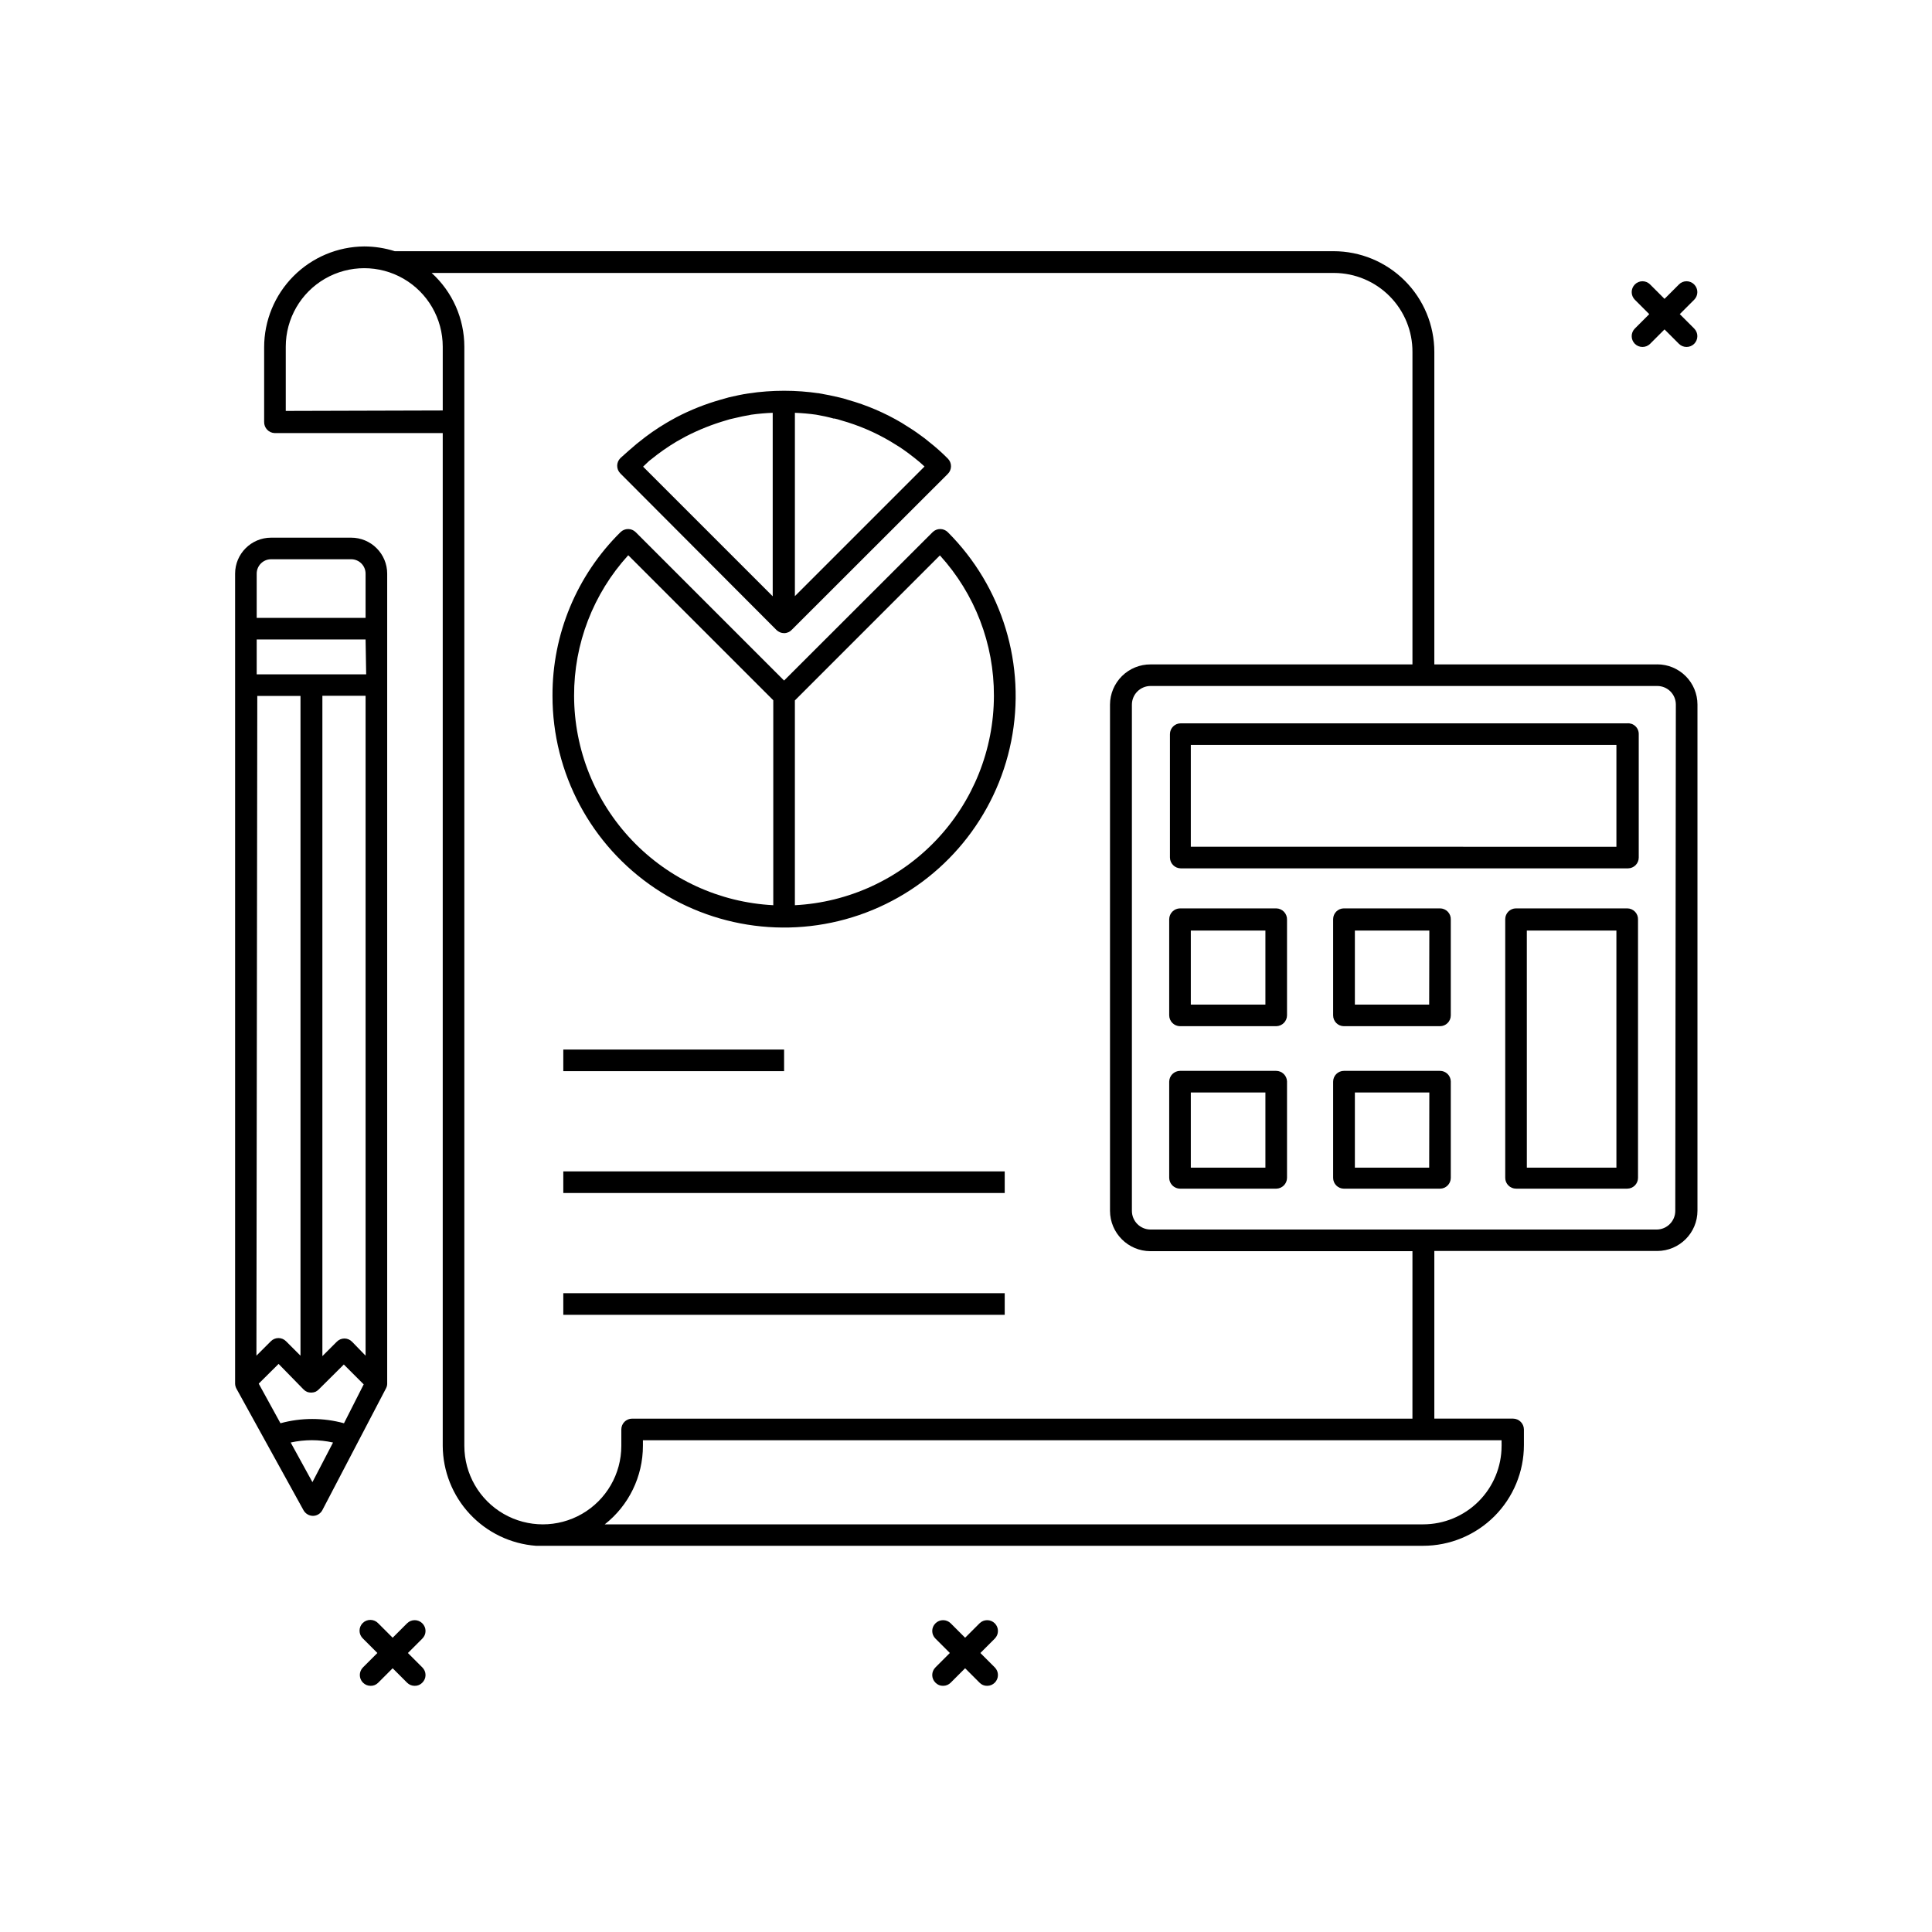 <?xml version="1.0" encoding="UTF-8"?>
<!-- The Best Svg Icon site in the world: iconSvg.co, Visit us! https://iconsvg.co -->
<svg fill="#000000" width="800px" height="800px" version="1.1" viewBox="144 144 512 512" xmlns="http://www.w3.org/2000/svg">
 <g>
  <path d="m583.2 320.07h-59.086v-82.785c0-7.082-2.812-13.879-7.824-18.891-5.012-5.012-11.805-7.824-18.891-7.824h-248.78c-2.617-0.828-5.344-1.254-8.09-1.262-7.051 0.051-13.801 2.891-18.77 7.894-4.969 5.004-7.758 11.773-7.758 18.824v19.77c-0.043 1.59 1.199 2.918 2.789 2.977h44.539v268.39c0.039 6.711 2.602 13.16 7.176 18.066s10.828 7.914 17.52 8.422h235.11c7.086 0 13.883-2.816 18.895-7.824 5.008-5.012 7.824-11.809 7.824-18.895v-4.121c-0.02-1.57-1.289-2.84-2.863-2.863h-20.879v-44.426h59.086c5.887-0.02 10.648-4.801 10.648-10.688v-134.12c0-2.824-1.121-5.535-3.121-7.531-1.996-1.996-4.703-3.121-7.527-3.121zm-363.47-67.172v-17.023c0-7.434 3.965-14.297 10.398-18.016 6.438-3.715 14.367-3.715 20.805 0 6.434 3.719 10.398 10.582 10.398 18.016v16.906zm322.21 274.27h-0.004c0 5.516-2.191 10.809-6.09 14.711-3.902 3.898-9.191 6.09-14.711 6.09h-216.87c6.387-5.012 10.113-12.684 10.117-20.801v-1.488h227.55zm-23.629-7.215h-206.79c-1.582 0-2.863 1.281-2.863 2.863v4.352c0 7.434-3.965 14.301-10.402 18.016-6.434 3.715-14.363 3.715-20.801 0-6.434-3.715-10.398-10.582-10.398-18.016v-291.29c-0.008-7.445-3.152-14.539-8.664-19.543h239.2c5.527 0.031 10.812 2.258 14.699 6.188 3.887 3.93 6.055 9.242 6.023 14.766v82.785h-69.387c-2.84-0.02-5.574 1.094-7.594 3.09-2.019 2-3.16 4.719-3.172 7.562v134.16c0.023 5.894 4.797 10.668 10.688 10.688h69.465zm69.656-55.074c0 2.727-2.199 4.941-4.922 4.961h-134.12c-2.742 0-4.961-2.219-4.961-4.961v-134.16c0.02-2.727 2.234-4.926 4.961-4.926h134.27c1.305 0 2.559 0.52 3.481 1.441 0.922 0.926 1.441 2.176 1.441 3.484z"/>
  <path d="m575.23 335.69h-118.32c-1.582 0-2.863 1.281-2.863 2.863v32.711-0.004c0.02 1.574 1.289 2.844 2.863 2.863h118.51c1.582 0 2.863-1.281 2.863-2.863v-32.707c0.016-0.801-0.309-1.566-0.891-2.109-0.582-0.547-1.367-0.82-2.16-0.754zm-2.863 32.711-112.79-0.004v-26.984h112.79z"/>
  <path d="m482.21 384.73h-25.496c-1.57 0.023-2.84 1.293-2.863 2.863v25.496c0.023 1.574 1.293 2.844 2.863 2.863h25.496c1.574-0.02 2.844-1.289 2.863-2.863v-25.344c0.031-0.781-0.258-1.543-0.797-2.109-0.539-0.57-1.285-0.895-2.066-0.906zm-2.863 25.496h-19.77v-19.617h19.77z"/>
  <path d="m525.61 384.73h-25.457c-1.578 0-2.859 1.281-2.859 2.863v25.496c0 1.582 1.281 2.863 2.859 2.863h25.457c1.582 0 2.863-1.281 2.863-2.863v-25.344c0.043-0.785-0.238-1.551-0.781-2.121s-1.293-0.895-2.082-0.895zm-2.863 25.496h-19.691v-19.617h19.734z"/>
  <path d="m482.21 427.79h-25.496c-1.57 0.02-2.84 1.289-2.863 2.863v25.496c0.023 1.57 1.293 2.84 2.863 2.859h25.496c1.574-0.02 2.844-1.289 2.863-2.859v-25.613c-0.082-1.527-1.332-2.731-2.863-2.746zm-2.863 25.648h-19.77v-19.926h19.77z"/>
  <path d="m525.61 427.79h-25.457c-1.578 0-2.859 1.281-2.859 2.863v25.496c0 1.578 1.281 2.859 2.859 2.859h25.457c1.582 0 2.863-1.281 2.863-2.859v-25.613c-0.059-1.535-1.324-2.75-2.863-2.746zm-2.859 25.648h-19.695v-19.926h19.734z"/>
  <path d="m575.23 384.73h-29.465c-1.582 0-2.863 1.281-2.863 2.863v68.551c0 1.578 1.281 2.859 2.863 2.859h29.465c1.578 0 2.859-1.281 2.859-2.859v-68.398c0.043-0.785-0.238-1.551-0.781-2.121-0.543-0.57-1.293-0.895-2.078-0.895zm-2.863 68.703h-23.738l-0.004-62.824h23.738z"/>
  <path d="m391.14 285.04-39.352 39.312-39.312-39.312c-1.117-1.117-2.93-1.117-4.047 0-11.59 11.441-18.082 27.07-18.012 43.359-0.016 20.5 10.207 39.652 27.25 51.051 17.039 11.398 38.648 13.535 57.59 5.695 18.941-7.84 32.723-24.617 36.723-44.727 4.004-20.105-2.297-40.883-16.797-55.379-1.117-1.117-2.926-1.117-4.043 0zm-95 43.359c-0.051-13.777 5.07-27.07 14.352-37.254l38.434 38.434v54.312c-14.23-0.73-27.637-6.894-37.457-17.223-9.82-10.324-15.309-24.023-15.328-38.27zm58.512 55.492v-54.273l38.434-38.434c9.258 10.176 14.363 23.453 14.312 37.215-0.02 14.242-5.5 27.934-15.312 38.258s-23.211 16.492-37.434 17.234z"/>
  <path d="m349.77 310.95c0.539 0.535 1.266 0.836 2.023 0.84 0.785 0 1.535-0.332 2.062-0.914l41.332-41.297c1.117-1.117 1.117-2.93 0-4.047-1.594-1.609-3.289-3.113-5.074-4.504-0.645-0.559-1.32-1.078-2.023-1.566-0.84-0.609-1.719-1.258-2.519-1.754-0.801-0.496-1.719-1.105-2.594-1.641-4.473-2.652-9.27-4.707-14.273-6.109-0.766-0.258-1.543-0.473-2.332-0.648-1.719-0.418-3.473-0.762-5.266-1.07v0.004c-3.082-0.461-6.195-0.688-9.312-0.688-3.129 0-6.254 0.23-9.352 0.688-1.793 0.266-3.512 0.648-5.191 1.031l-2.289 0.648c-4.027 1.141-7.926 2.688-11.641 4.617l-1.719 0.953-0.992 0.574c-2.57 1.516-5.019 3.223-7.328 5.113l-0.535 0.418c-1.566 1.297-2.977 2.594-4.352 3.816l0.004 0.004c-1.117 1.117-1.117 2.926 0 4.043zm15.266-56.066h0.004c0.656 0.137 1.309 0.316 1.945 0.535 4.562 1.285 8.938 3.156 13.016 5.57l2.406 1.488c0.727 0.457 1.488 1.031 2.289 1.602l1.832 1.414c0.859 0.672 1.688 1.383 2.481 2.137l-34.352 34.352v-48.586c1.875 0.07 3.75 0.234 5.609 0.496 1.566 0.266 3.207 0.609 4.809 1.066zm-49.004 11.258 0.496-0.383v0.004c2.133-1.742 4.391-3.324 6.754-4.734l1.031-0.574 1.449-0.801c3.426-1.773 7.019-3.203 10.727-4.273 0.613-0.207 1.238-0.371 1.871-0.496 1.602-0.383 3.168-0.727 4.769-0.992 1.875-0.262 3.758-0.426 5.648-0.496v48.625l-34.352-34.352z"/>
  <path d="m293.28 422.14h58.512v5.727h-58.512z"/>
  <path d="m293.28 454.43h116.98v5.727h-116.98z"/>
  <path d="m293.28 486.71h116.98v5.727h-116.98z"/>
  <path d="m246.61 510.68v-214.65c0-2.531-1.008-4.957-2.797-6.746-1.789-1.793-4.215-2.797-6.746-2.797h-21.223c-5.269 0-9.539 4.273-9.539 9.543v214.65c0.012 0.484 0.145 0.953 0.379 1.375l17.75 32.176c0.508 0.914 1.473 1.48 2.519 1.488 1.043-0.012 2-0.598 2.481-1.527l16.871-32.289h-0.004c0.203-0.375 0.309-0.797 0.309-1.223zm-11.449 10.496h-0.004c-5.508-1.508-11.32-1.508-16.832 0l-5.762-10.496 5.266-5.231 6.606 6.758c0.262 0.27 0.574 0.488 0.914 0.648 0.715 0.266 1.5 0.266 2.215 0 0.344-0.16 0.652-0.379 0.914-0.648l6.641-6.602 5.266 5.266zm5.879-198.47h-29.012v-9.238h28.855zm-28.855 5.727h11.449v174.84l-3.82-3.82c-0.531-0.543-1.258-0.852-2.019-0.852-0.762 0-1.492 0.309-2.023 0.852l-3.816 3.816zm25.113 171.14h-0.004c-0.531-0.547-1.258-0.855-2.019-0.855s-1.492 0.309-2.023 0.855l-3.816 3.816v-175h11.449v174.88zm-25.27-203.55c0-2.109 1.711-3.816 3.816-3.816h21.223c1.012 0 1.984 0.402 2.699 1.117 0.715 0.715 1.117 1.688 1.117 2.699v11.719l-28.855-0.004zm14.77 240.76-5.762-10.496v-0.004c3.695-0.82 7.527-0.82 11.223 0z"/>
  <path d="m589.16 227.25 3.816-3.816c1.117-1.117 1.117-2.93 0-4.047-0.531-0.547-1.262-0.852-2.023-0.852s-1.492 0.305-2.023 0.852l-3.816 3.816-3.816-3.816c-0.531-0.547-1.262-0.852-2.023-0.852s-1.488 0.305-2.023 0.852c-1.113 1.117-1.113 2.93 0 4.047l3.816 3.816-3.816 3.816c-1.113 1.117-1.113 2.926 0 4.047 1.121 1.113 2.93 1.113 4.047 0l3.816-3.816 3.816 3.816c1.117 1.113 2.93 1.113 4.047 0 1.117-1.121 1.117-2.93 0-4.047z"/>
  <path d="m255.92 574.2c-1.117-1.117-2.93-1.117-4.047 0l-3.816 3.816-3.816-3.816c-0.531-0.57-1.27-0.898-2.043-0.91-0.777-0.016-1.527 0.289-2.078 0.836-0.547 0.551-0.852 1.297-0.836 2.074 0.012 0.777 0.344 1.516 0.91 2.043l3.816 3.816-3.816 3.816v0.004c-1.117 1.117-1.117 2.926 0 4.043 0.535 0.543 1.262 0.844 2.023 0.84 0.762 0.02 1.496-0.285 2.023-0.84l3.816-3.816 3.816 3.816c0.535 0.543 1.262 0.844 2.023 0.84 0.762 0.02 1.496-0.285 2.023-0.84 0.543-0.531 0.852-1.258 0.852-2.019 0-0.762-0.309-1.492-0.852-2.023l-3.816-3.816 3.816-3.816v-0.004c0.543-0.531 0.852-1.258 0.852-2.019s-0.309-1.492-0.852-2.023z"/>
  <path d="m407.63 574.2c-1.117-1.117-2.93-1.117-4.047 0l-3.816 3.816-3.816-3.816c-1.117-1.117-2.93-1.117-4.047 0-0.543 0.531-0.852 1.262-0.852 2.023s0.309 1.488 0.852 2.019l3.816 3.816-3.816 3.816v0.004c-0.543 0.531-0.852 1.262-0.852 2.023 0 0.762 0.309 1.488 0.852 2.019 0.527 0.555 1.262 0.859 2.023 0.84 0.762 0.004 1.488-0.297 2.023-0.84l3.816-3.816 3.816 3.816c0.527 0.555 1.262 0.859 2.023 0.84 0.758 0.004 1.488-0.297 2.023-0.84 1.117-1.117 1.117-2.926 0-4.043l-3.816-3.816 3.816-3.816v-0.004c1.117-1.117 1.117-2.926 0-4.043z"/>
 </g>
</svg>